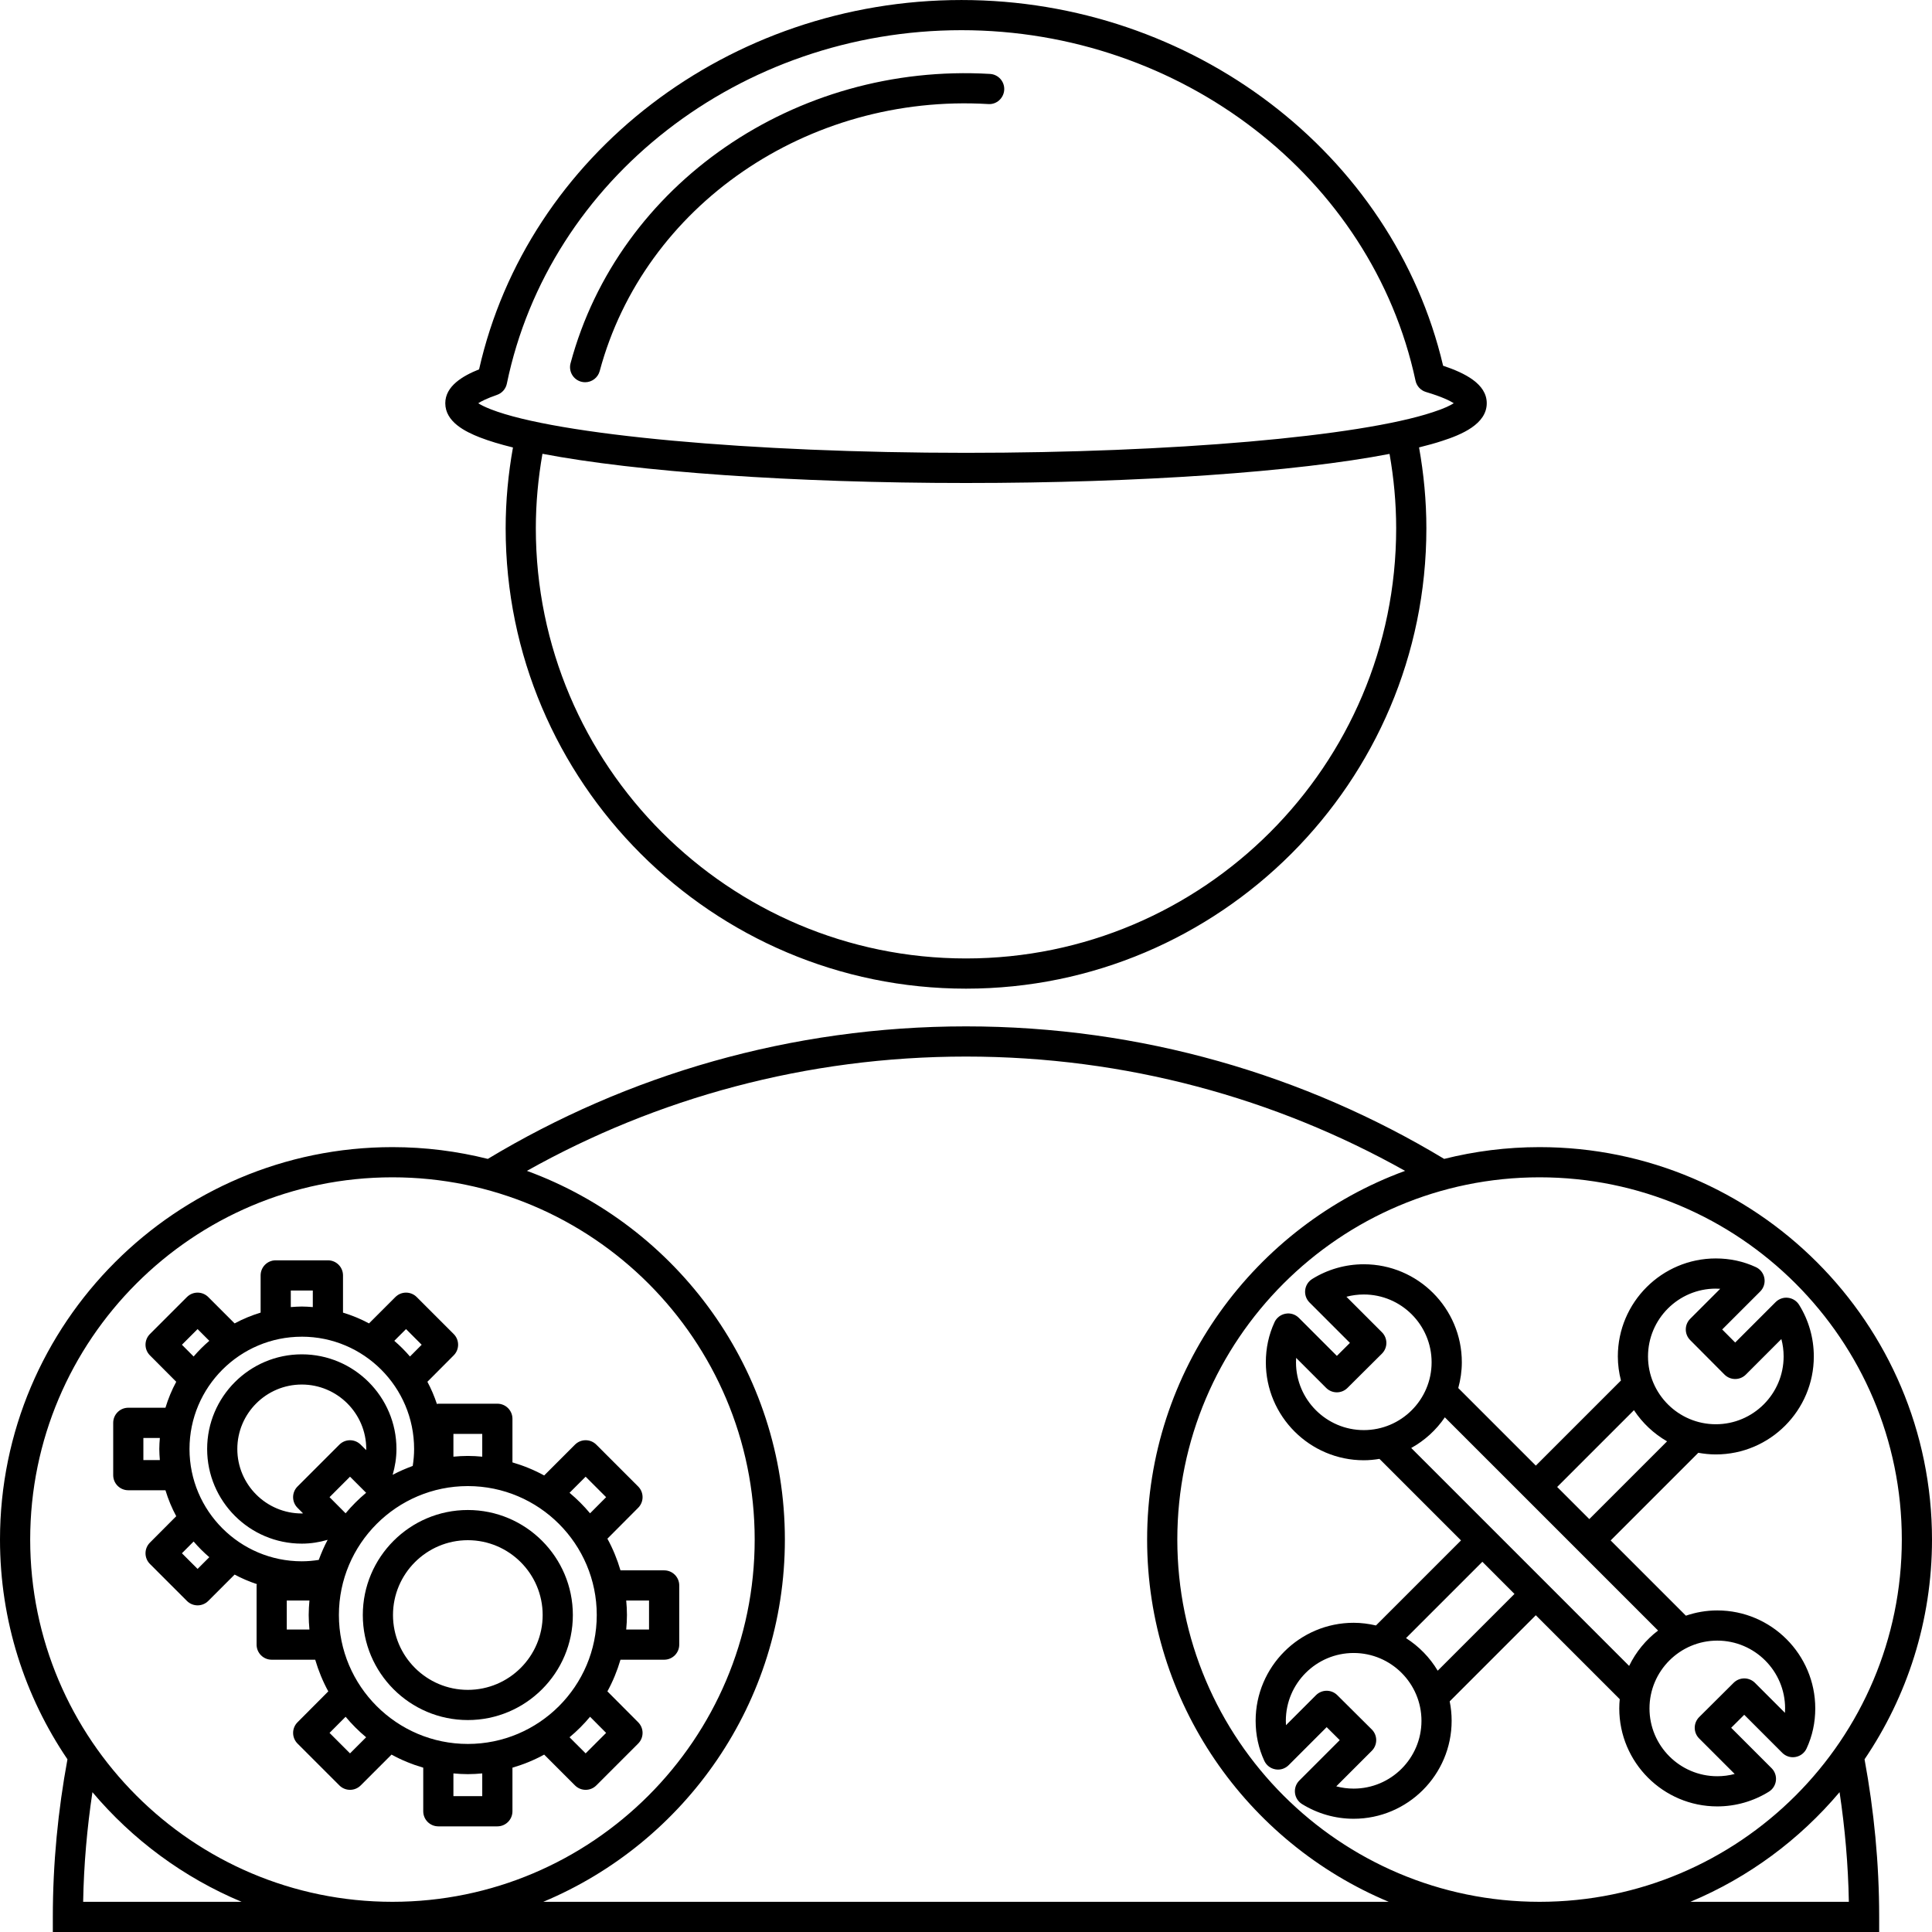 <svg xmlns="http://www.w3.org/2000/svg" id="Layer_1" viewBox="0 0 128 128"><g id="Trees_1"><g id="Tree"></g></g><g id="Loading_1"></g><path d="m31.803 28.983c.594.231 1.328.453 2.182.664-.311 1.74-.484 3.526-.484 5.354 0 16.818 13.683 30.5 30.5 30.5 16.817 0 30.5-13.682 30.5-30.5 0-1.83-.174-3.618-.485-5.359.559-.14 1.084-.282 1.533-.432 1.267-.407 2.952-1.108 2.952-2.495 0-1.278-1.444-2.002-2.891-2.484-3.308-14.075-16.629-24.23-31.911-24.23-15.399 0-28.746 10.257-31.959 24.47-1.08.43-2.239 1.108-2.239 2.244 0 1.23 1.314 1.884 2.303 2.269zm60.697 6.017c0 15.715-12.785 28.5-28.5 28.5-15.715 0-28.5-12.785-28.5-28.5 0-1.684.157-3.331.439-4.935 6.203 1.189 16.603 1.935 28.061 1.935 11.498 0 21.871-.734 28.061-1.928.282 1.602.439 3.246.439 4.928zm-59.572-8.838c.333-.115.581-.397.652-.743 2.8-13.57 15.467-23.419 30.118-23.419 14.551 0 27.203 9.766 30.084 23.221.076.357.342.645.691.749 1.056.315 1.585.579 1.843.745-.22.141-.633.351-1.39.594-4.849 1.61-17.277 2.692-30.927 2.692-14.183 0-27.123-1.185-31.472-2.881-.422-.164-.683-.302-.842-.404.204-.131.577-.323 1.241-.553z"></path><path d="m38.507 25.289c.086.023.174.035.26.035.441 0 .845-.295.965-.741 2.94-10.955 13.771-18.399 25.743-17.689.546.044 1.024-.389 1.057-.939.032-.551-.388-1.024-.939-1.057-12.902-.76-24.606 7.301-27.792 19.167-.144.534.173 1.082.707 1.225z"></path><path d="m128 102c0-14.337-11.663-26-26-26-2.18 0-4.296.273-6.32.78-9.222-5.555-20.067-8.78-31.68-8.78-11.612 0-22.458 3.226-31.681 8.78-2.023-.507-4.14-.78-6.319-.78-14.337 0-26 11.663-26 26 0 5.39 1.649 10.401 4.469 14.558-.625 3.393-.969 6.878-.969 10.442v1h121v-1c0-3.564-.344-7.05-.969-10.442 2.819-4.156 4.469-9.168 4.469-14.558zm-2 0c0 13.233-10.767 24-24 24-13.233 0-24-10.767-24-24s10.767-24 24-24c13.233 0 24 10.767 24 24zm-100-24c13.233 0 24 10.767 24 24s-10.767 24-24 24c-13.233 0-24-10.767-24-24s10.767-24 24-24zm-20.491 48c.044-2.463.259-4.886.615-7.264 2.651 3.145 6.032 5.654 9.883 7.264zm30.484 0c9.391-3.925 16.007-13.203 16.007-24 0-11.208-7.129-20.782-17.09-24.427 8.575-4.81 18.505-7.573 29.09-7.573s20.515 2.763 29.09 7.573c-9.961 3.645-17.09 13.219-17.09 24.427 0 10.797 6.616 20.075 16.007 24zm86.498 0h-10.498c3.851-1.609 7.23-4.119 9.883-7.264.356 2.378.571 4.801.615 7.264z"></path><path d="m84.44 87.601c-.382.824-.575 1.717-.575 2.652 0 3.58 2.913 6.493 6.493 6.493.354 0 .697-.036 1.035-.091l5.402 5.402-5.634 5.634c-.476-.111-.969-.177-1.479-.177-3.58 0-6.493 2.912-6.493 6.492 0 .937.193 1.829.575 2.653.137.297.41.508.732.564.321.061.65-.046.882-.277l2.517-2.518.866.86-2.679 2.679c-.216.216-.321.518-.286.822.035.303.207.573.466.734 1.028.638 2.211.975 3.42.975 3.58 0 6.493-2.913 6.493-6.493 0-.44-.045-.87-.129-1.286l5.705-5.705 5.561 5.561c-.02.201-.031.405-.031.612 0 3.58 2.912 6.492 6.492 6.492 1.21 0 2.393-.337 3.42-.975.26-.161.431-.432.466-.735.035-.303-.07-.606-.286-.821l-2.678-2.678.865-.861 2.517 2.518c.231.231.556.337.882.277.322-.057.596-.268.732-.564.382-.824.575-1.717.575-2.652 0-3.58-2.913-6.493-6.493-6.493-.728 0-1.425.126-2.078.348l-4.985-4.985 5.807-5.807c.378.068.765.109 1.161.109 3.58 0 6.492-2.912 6.492-6.492 0-1.212-.337-2.396-.975-3.421-.161-.259-.433-.431-.735-.465-.301-.037-.605.07-.821.286l-2.678 2.678-.861-.865 2.518-2.517c.231-.23.335-.561.277-.882-.057-.322-.268-.596-.564-.732-.824-.382-1.717-.575-2.652-.575-3.58 0-6.493 2.913-6.493 6.493 0 .551.076 1.083.206 1.594l-5.639 5.639-5.139-5.139c.149-.545.236-1.116.236-1.709 0-3.58-2.912-6.492-6.492-6.492-1.212 0-2.396.337-3.421.975-.259.161-.431.433-.465.735-.035.303.07.605.286.821l2.678 2.678-.865.861-2.517-2.518c-.23-.231-.557-.337-.882-.277-.322.057-.596.268-.733.564zm5.243 30.899c-.392 0-.778-.051-1.152-.15l2.354-2.354c.188-.188.293-.442.293-.709 0-.266-.106-.52-.295-.707l-2.284-2.271c-.392-.39-1.022-.388-1.412.002l-1.988 1.988c-.006-.097-.009-.193-.009-.292 0-2.477 2.016-4.492 4.493-4.492s4.493 2.016 4.493 4.492c0 2.478-2.016 4.493-4.493 4.493zm5.569-7.812c-.522-.874-1.242-1.613-2.1-2.159l5.057-5.057 2.129 2.13zm23.015 2.501c0 .098-.003.195-.009.291l-1.988-1.988c-.39-.389-1.02-.391-1.412-.002l-2.283 2.271c-.188.188-.295.442-.295.708 0 .266.105.521.293.708l2.354 2.353c-.374.1-.761.15-1.152.15-2.476 0-4.492-2.016-4.492-4.492 0-2.478 2.016-4.493 4.492-4.493 2.478-0 4.493 2.016 4.493 4.493zm-4.589-27.813c.098 0 .195.003.291.009l-1.988 1.988c-.39.39-.391 1.021-.002 1.412l2.272 2.283c.187.188.442.295.708.295h.001c.266 0 .519-.105.707-.293l2.353-2.354c.1.373.15.761.15 1.152 0 2.477-2.016 4.492-4.492 4.492-2.478 0-4.493-2.016-4.493-4.492-0-2.478 2.016-4.493 4.493-4.493zm-5.424 8.052c.559.849 1.312 1.557 2.193 2.065l-5.151 5.151-2.13-2.129zm-12.529.474 14.126 14.126c-.81.617-1.469 1.419-1.917 2.343l-14.437-14.438c.892-.494 1.655-1.191 2.228-2.031zm-9.852-3.938 1.988 1.988c.391.39 1.021.392 1.412.002l2.283-2.271c.188-.188.295-.442.295-.708 0-.266-.105-.521-.293-.708l-2.354-2.354c.373-.1.761-.15 1.152-.15 2.477 0 4.492 2.016 4.492 4.492 0 2.478-2.016 4.493-4.492 4.493-2.477 0-4.493-2.016-4.493-4.493 0-.098.003-.195.009-.291z"></path><path d="m11.676 100.453-1.743 1.75c-.39.391-.389 1.023.001 1.413l2.45 2.45c.195.195.451.293.707.293.256 0 .512-.098.707-.293l1.746-1.746c.468.252.962.461 1.474.632-.003.03-.018.057-.018.088v3.92c0 .553.447 1 1 1h2.884c0-.001 0-.001-.001-.002.216.735.505 1.439.867 2.1l-2.038 2.046c-.39.391-.389 1.023.001 1.413l2.771 2.771c.195.195.451.293.707.293.256 0 .512-.098.707-.293l2.041-2.041c.66.362 1.365.651 2.102.866v2.888c0 .553.447 1 1 1h3.91c.553 0 1-.447 1-1v-2.888c.736-.215 1.441-.504 2.102-.866l2.041 2.041c.195.195.451.293.707.293.256 0 .512-.098.707-.293l2.771-2.771c.39-.39.391-1.022.001-1.413l-2.038-2.046c.362-.66.651-1.364.867-2.1-.001.001-.001.001-.001.002h2.894c.553 0 1-.447 1-1v-3.92c0-.553-.447-1-1-1h-2.894c0 .001 0 .001.001.002-.216-.735-.505-1.439-.867-2.1l2.038-2.046c.39-.391.389-1.023-.001-1.413l-2.771-2.771c-.391-.391-1.023-.391-1.414 0l-2.041 2.041c-.66-.362-1.365-.65-2.102-.866v-2.888c0-.553-.447-1-1-1h-3.91c-.033 0-.062.016-.094.019-.171-.511-.379-1.004-.631-1.472l1.743-1.75c.39-.391.389-1.023-.001-1.413l-2.45-2.45c-.391-.391-1.023-.391-1.414 0l-1.746 1.746c-.545-.293-1.121-.532-1.723-.714v-2.466c0-.553-.447-1-1-1h-3.458c-.553 0-1 .447-1 1v2.465c-.602.183-1.179.422-1.723.715l-1.746-1.746c-.391-.391-1.024-.391-1.414 0l-2.45 2.45c-.39.39-.391 1.023-.001 1.413l1.743 1.75c-.293.543-.532 1.119-.714 1.72h-2.462c-.553 0-1 .447-1 1v3.467c0 .553.447 1 1 1h2.462c.182.601.421 1.177.714 1.72zm8.319-11.894c4.104 0 7.441 3.338 7.441 7.44 0 .383-.034.757-.092 1.123-.457.17-.904.36-1.33.59.158-.546.252-1.117.252-1.713 0-3.458-2.813-6.271-6.271-6.271s-6.271 2.812-6.271 6.271 2.812 6.271 6.271 6.271c.596 0 1.168-.094 1.713-.252-.229.426-.42.873-.59 1.33-.366.058-.74.092-1.123.092-4.103 0-7.44-3.338-7.44-7.44s3.338-7.44 7.44-7.44zm19.542 18.44c0 4.71-3.832 8.542-8.542 8.542-4.71 0-8.542-3.832-8.542-8.542s3.832-8.542 8.542-8.542c4.71 0 8.542 3.832 8.542 8.542zm-16.64-6.739-1.064-1.069 1.357-1.357 1.067 1.067v-.001c-.493.412-.949.867-1.36 1.36zm1.362-4.185-.362-.362c-.391-.391-1.023-.391-1.414 0l-2.771 2.771c-.39.39-.391 1.022-.001 1.413l.365.366c-.028.001-.054.008-.082.008-2.354 0-4.271-1.916-4.271-4.271s1.916-4.271 4.271-4.271c2.355 0 4.271 1.916 4.271 4.271 0.0.025-.006.05-.007.075zm-11.169 7.87-1.037-1.037.775-.779c.319.373.666.72 1.039 1.039zm5.909 2.095h1.502c-.029.316-.049.636-.049.96s.02.644.049.96h-1.502zm1.644 2.923c.001.006.001.011.002.016-.001-.005-.001-.01-.002-.016zm3.614 6.136-1.067 1.067-1.357-1.357 1.064-1.069c.411.493.867.948 1.36 1.359zm4.765 2.252c.004 0 .008.001.012.002-.004-.001-.008-.002-.012-.002zm2.928 1.649h-1.91v-1.506-.001c.314.029.633.049.955.049.322 0 .641-.02.955-.049v.001zm1.005-1.647c.005-.001.009-.002.014-.002-.005 0-.009.001-.014.002zm3.973-1.646c-.003.002-.005.004-.007.005.002-.001.004-.003.007-.005zm3.229-.898-1.357 1.357-1.067-1.067c.493-.411.949-.866 1.36-1.359zm2.843-6.849h-1.512c.029-.316.049-.636.049-.96s-.019-.644-.049-.96h1.512zm-1.655 1.019c.001-.005.001-.01.002-.016-.001.006-.001.011-.002.016zm.002-3.941c-.001-.006-.001-.011-.002-.016.001.005.001.01.002.016zm-2.547-7.203 1.357 1.357-1.064 1.069c-.411-.493-.867-.948-1.36-1.36v.001zm-1.872.459c-.003-.002-.005-.004-.007-.005.002.001.004.003.007.005zm-3.959-1.644c-.005 0-.009-.001-.014-.002.005.001.009.002.014.002zm-2.929-1.649h1.91v1.506.001c-.314-.029-.633-.049-.955-.049-.322 0-.641.02-.955.049v-.001zm-3.14-6.945 1.037 1.037-.775.779c-.319-.373-.667-.72-1.039-1.039zm-7.634-2.555h1.458v1.097c-.241-.019-.483-.037-.729-.037-.246 0-.487.019-.729.037zm-7.213 3.592 1.037-1.037.777.777c-.373.319-.72.666-1.039 1.039zm-2.554 7.642v-1.467h1.092c-.019.243-.037.485-.037.733s.019.49.037.733z"></path><path d="m30.995 100.042c-3.837 0-6.958 3.121-6.958 6.958s3.121 6.958 6.958 6.958c3.837 0 6.958-3.121 6.958-6.958s-3.121-6.958-6.958-6.958zm0 11.916c-2.733 0-4.958-2.225-4.958-4.958s2.225-4.958 4.958-4.958 4.958 2.225 4.958 4.958-2.225 4.958-4.958 4.958z"></path></svg>